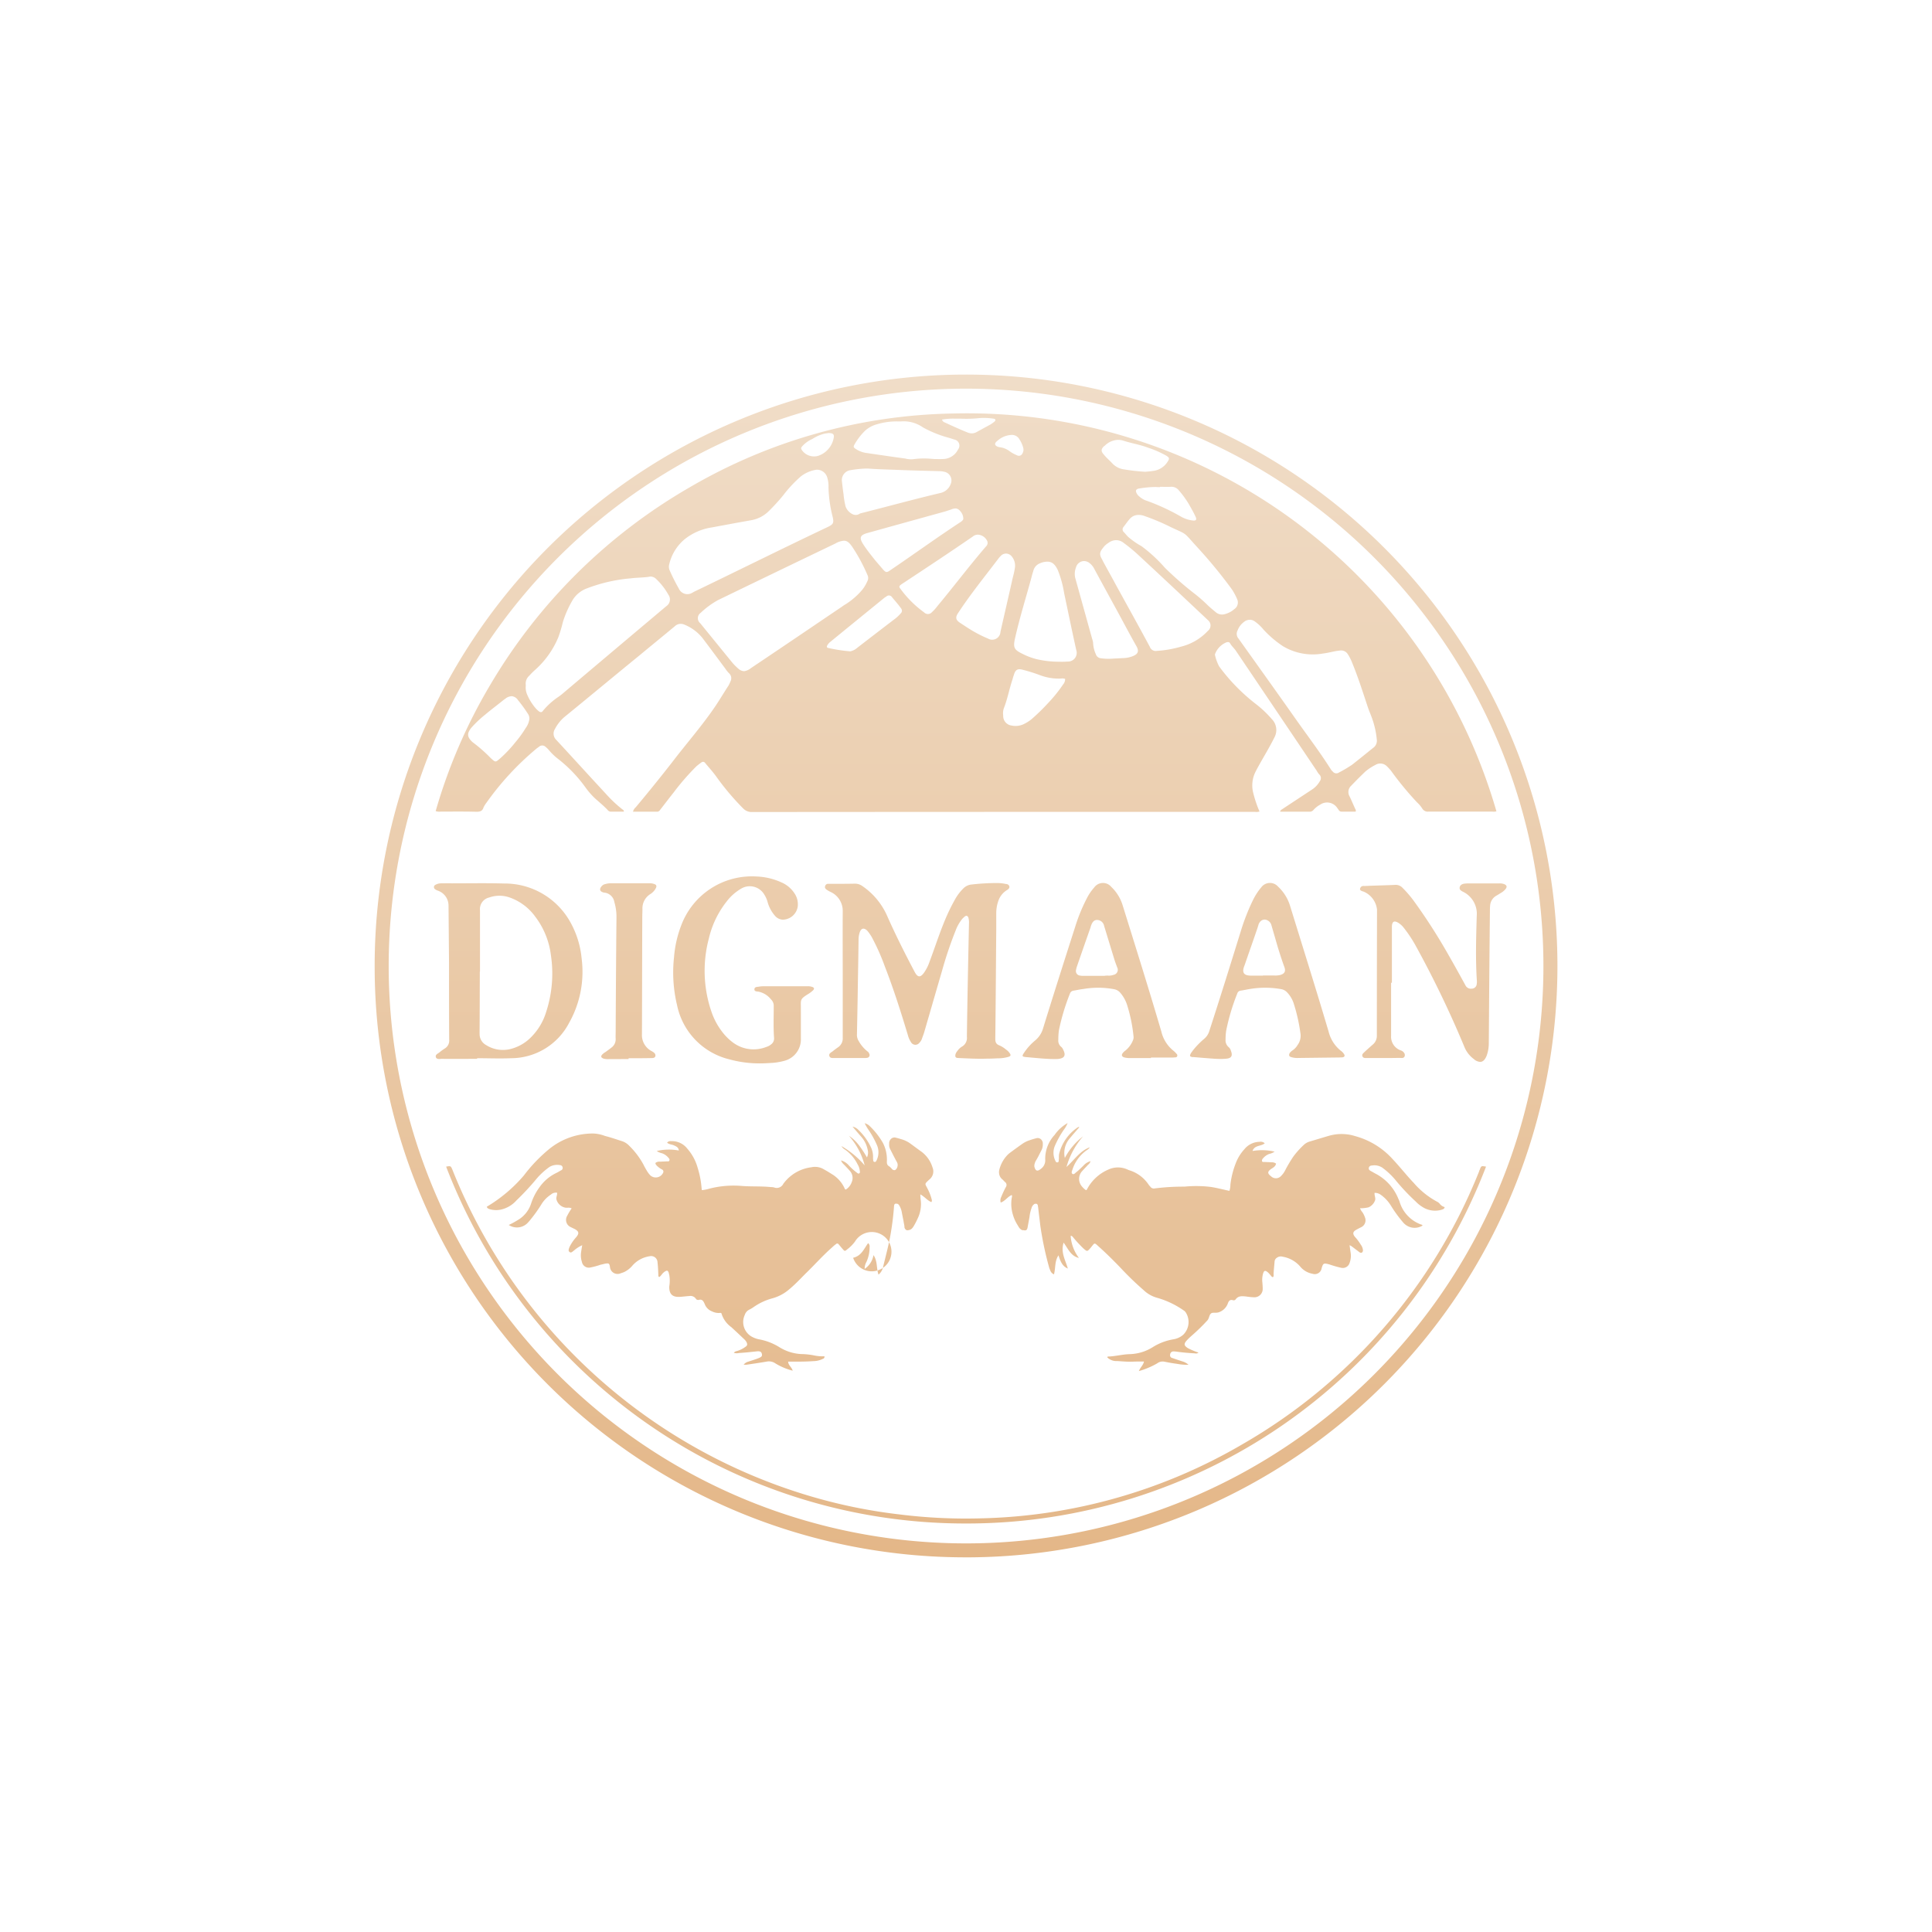 <svg xmlns="http://www.w3.org/2000/svg" xmlns:xlink="http://www.w3.org/1999/xlink" width="70" height="70" viewBox="0 0 70 70">
  <defs>
    <linearGradient id="linear-gradient" x1="0.5" x2="0.5" y2="1" gradientUnits="objectBoundingBox">
      <stop offset="0" stop-color="#f0ddc8"/>
      <stop offset="1" stop-color="#e4b788"/>
    </linearGradient>
    <clipPath id="clip-path">
      <rect id="Rectangle_99603" data-name="Rectangle 99603" width="70" height="70"/>
    </clipPath>
    <clipPath id="clip-path-2">
      <rect id="Rectangle_70324" data-name="Rectangle 70324" width="44" height="44" transform="translate(-0.247 -0.247)" fill="url(#linear-gradient)"/>
    </clipPath>
  </defs>
  <g id="footer_S128_1" clip-path="url(#clip-path)">
    <g id="S128" transform="translate(13.583 13.577)">
      <g id="Group_75474" data-name="Group 75474" transform="translate(-0.336 -0.329)" clip-path="url(#clip-path-2)">
        <path id="Union_116" data-name="Union 116" d="M23226.752,23171.25a21.427,21.427,0,1,1,21.6,21.355h-.162A21.4,21.4,0,0,1,23226.752,23171.25Zm.508-.088a20.919,20.919,0,1,0,20.924-20.9A20.92,20.92,0,0,0,23227.26,23171.162Zm20.895,20.217a20.142,20.142,0,0,1-18.814-12.93c.168-.029.168-.029.232.123a20.1,20.1,0,0,0,12.971,11.82,19.136,19.136,0,0,0,3.236.66,19.369,19.369,0,0,0,2.914.141,19.624,19.624,0,0,0,9.512-2.693,19.929,19.929,0,0,0,8.563-9.881.175.175,0,0,1,.023-.059c.053-.141.053-.141.227-.111a20.153,20.153,0,0,1-18.836,12.93Zm6.471-5.869c-.15,0-.291,0-.432.006-.182.006-.361-.012-.537-.023a.465.465,0,0,1-.361-.133.276.276,0,0,0,.012-.029c.273-.006.537-.082.811-.088a1.657,1.657,0,0,0,.842-.264,2.03,2.03,0,0,1,.73-.273.719.719,0,0,0,.355-.164.646.646,0,0,0,.088-.818c-.018-.018-.029-.041-.053-.053a3.222,3.222,0,0,0-.992-.473,1.135,1.135,0,0,1-.475-.273,11,11,0,0,1-.84-.812c-.246-.256-.5-.508-.76-.742-.2-.18-.158-.18-.32.018-.129.146-.123.146-.27.018a4.875,4.875,0,0,1-.385-.42c-.018-.012-.023-.035-.07-.029a1.493,1.493,0,0,0,.3.8c-.3-.07-.391-.334-.555-.555-.115.361.07.637.152.939-.164-.07-.25-.193-.338-.479-.146.215-.1.467-.164.689a.237.237,0,0,1-.135-.146.66.66,0,0,1-.047-.129,12.1,12.1,0,0,1-.314-1.5c-.023-.211-.053-.428-.076-.643-.006-.023-.006-.047-.012-.076a.107.107,0,0,0-.035-.059.192.192,0,0,0-.082,0l-.018.012a.251.251,0,0,0-.094.141,1.436,1.436,0,0,0-.074.326c-.023.129-.047.252-.07.381-.018.092-.059.115-.152.092a.058.058,0,0,1-.02,0,.007.007,0,0,0-.006,0,.036.036,0,0,0-.014,0,.265.265,0,0,1-.125-.111c-.018-.027-.035-.057-.051-.084a1.43,1.43,0,0,1-.162-.363,1.353,1.353,0,0,1-.049-.57c0-.014.006-.029.008-.045s.006-.035.01-.053-.006-.018-.012-.047c-.152.063-.24.221-.4.273a.286.286,0,0,1,.023-.211,3.371,3.371,0,0,1,.164-.35.133.133,0,0,0-.035-.187c-.021-.02-.041-.043-.062-.064a.408.408,0,0,0-.043-.039.325.325,0,0,1-.1-.172.007.007,0,0,1,0-.006v0a.347.347,0,0,1,0-.148,1.206,1.206,0,0,1,.223-.461l.008-.01a.208.208,0,0,1,.018-.021l.027-.031h0a.774.774,0,0,1,.109-.1c.1-.074.2-.148.3-.219.055-.041.111-.08.168-.119a.968.968,0,0,1,.234-.115c.084-.031.172-.055.256-.078a.18.18,0,0,1,.17.039.221.221,0,0,1,.066.131v.008c0,.006,0,.01,0,.016v.033a.445.445,0,0,1-.031.17c-.006.012-.01.023-.016.035-.068.129-.129.264-.207.387-.008.018-.018.035-.027.053a.015.015,0,0,0,0,.01.3.3,0,0,0-.025.148l.006.021c.041.141.111.158.229.059a.377.377,0,0,0,.158-.344,1.272,1.272,0,0,1,.338-.883,1.447,1.447,0,0,1,.473-.432.923.923,0,0,1-.135.24,3.4,3.4,0,0,0-.332.6.656.656,0,0,0,.023.525c.012.029.029.064.076.059s.047-.047.047-.082a.536.536,0,0,0,.006-.094.865.865,0,0,1,.006-.123,1.625,1.625,0,0,1,.666-.963c.018-.012.039-.029.068-.012-.121.141-.238.273-.355.414a.812.812,0,0,0-.17.7,2.4,2.4,0,0,1,.66-.783,2.854,2.854,0,0,0-.6,1.109c.293-.262.49-.584.842-.711-.035.068-.111.1-.17.15a1.368,1.368,0,0,0-.455.654c-.018.053-.053.123,0,.158s.1-.035.141-.064c.092-.07.168-.152.25-.229a.528.528,0,0,1,.264-.168.251.251,0,0,1-.094.133c-.064.076-.135.141-.2.217a.415.415,0,0,0-.023.561.691.691,0,0,0,.152.141.128.128,0,0,0,.029-.018,1.577,1.577,0,0,1,.795-.736.831.831,0,0,1,.717.023,1.306,1.306,0,0,1,.713.508.592.592,0,0,0,.076.094.154.154,0,0,0,.164.064,8.2,8.2,0,0,1,1.074-.064,4.41,4.41,0,0,1,.963.012c.223.035.439.094.666.141a.773.773,0,0,0,.035-.229,3.089,3.089,0,0,1,.193-.77,1.58,1.58,0,0,1,.314-.51.721.721,0,0,1,.549-.268.219.219,0,0,1,.188.053c-.129.117-.367.059-.443.279a2.066,2.066,0,0,1,.8.023.516.516,0,0,1-.186.082.517.517,0,0,0-.234.164.107.107,0,0,0-.035.1c.012.041.059.029.094.029.082.006.164.006.246.012a.267.267,0,0,1,.168.047c-.018.1-.1.145-.174.191-.141.1-.146.164-.006.27a.251.251,0,0,0,.361-.012.776.776,0,0,0,.152-.211,5.139,5.139,0,0,1,.291-.49,3.078,3.078,0,0,1,.375-.42.533.533,0,0,1,.227-.129c.234-.07.467-.141.707-.211a1.655,1.655,0,0,1,.939.018,2.822,2.822,0,0,1,1.355.836c.264.279.5.584.766.863a2.987,2.987,0,0,0,.834.672.286.286,0,0,1,.105.082.334.334,0,0,0,.176.117c-.006.07-.07.082-.123.1a.845.845,0,0,1-.7-.117,1.169,1.169,0,0,1-.227-.187,7.556,7.556,0,0,1-.689-.725,2.72,2.72,0,0,0-.52-.5.522.522,0,0,0-.381-.076.105.105,0,0,0-.109.094c-.006.053.033.082.074.105.059.029.111.064.17.094a1.774,1.774,0,0,1,.83.916.7.7,0,0,1,.047.117,1.264,1.264,0,0,0,.764.807c.023.006.053.012.064.041a.543.543,0,0,1-.707-.117,4.631,4.631,0,0,1-.437-.6,1.321,1.321,0,0,0-.361-.391.363.363,0,0,0-.234-.076c-.012.105.059.2.006.3a.438.438,0,0,1-.221.223,1.292,1.292,0,0,1-.311.035.443.443,0,0,0,.088.146.8.8,0,0,1,.088.18.277.277,0,0,1-.141.363c-.059.029-.117.059-.176.092-.121.07-.133.141-.047.252a1.679,1.679,0,0,1,.211.281.388.388,0,0,1,.082.2.1.1,0,0,1-.041.094.092.092,0,0,1-.088-.018l-.279-.211a.4.4,0,0,0-.076-.041c.012.094.023.176.035.252a.738.738,0,0,1-.035.391.256.256,0,0,1-.3.176,3.364,3.364,0,0,1-.326-.088c-.041-.012-.088-.029-.129-.041-.187-.047-.205-.035-.258.146a.251.251,0,0,1-.326.2.755.755,0,0,1-.461-.275,1.075,1.075,0,0,0-.625-.344.236.236,0,0,0-.205.035.179.179,0,0,0-.088.15c-.012.146-.029.293-.035.439,0,.041.012.082-.023.117-.057-.006-.074-.064-.109-.094a.766.766,0,0,0-.064-.07c-.111-.1-.158-.082-.193.064a.806.806,0,0,0-.018.291c.006.076.012.152.012.229a.3.3,0,0,1-.314.309,2.384,2.384,0,0,1-.287-.029c-.135-.012-.279-.035-.379.105a.086.086,0,0,1-.1.029c-.111-.035-.158.041-.187.129a.531.531,0,0,1-.338.314.5.5,0,0,1-.135.012c-.059,0-.111,0-.141.035-.059.053-.059.17-.121.24a7.092,7.092,0,0,1-.562.549,2.31,2.31,0,0,0-.2.193c-.1.121-.082.174.047.262a2.37,2.37,0,0,0,.391.164.139.139,0,0,1-.129.029c-.215-.012-.426-.029-.643-.059a1.016,1.016,0,0,0-.133-.012.119.119,0,0,0-.123.117.1.1,0,0,0,.082.123c.127.045.25.086.379.127a.571.571,0,0,1,.205.117,1.921,1.921,0,0,1-.422-.035c-.15-.018-.3-.047-.449-.076a.32.32,0,0,0-.262.059,2.882,2.882,0,0,1-.666.281C23254.492,23185.721,23254.6,23185.645,23254.625,23185.51Zm-13.361.064a.42.42,0,0,0-.32-.059c-.24.041-.479.076-.719.111h-.105a.309.309,0,0,1,.17-.111c.117-.041.244-.076.361-.123s.146-.074.129-.156-.07-.105-.182-.094c-.215.023-.426.047-.643.059a.356.356,0,0,1-.191-.006.171.171,0,0,1,.111-.064.988.988,0,0,0,.3-.146c.082-.053.088-.094.047-.182a.5.5,0,0,0-.111-.127c-.146-.141-.291-.275-.437-.41a.948.948,0,0,1-.35-.473c-.006-.053-.047-.047-.082-.041a.548.548,0,0,1-.27-.059.455.455,0,0,1-.262-.262c-.041-.094-.082-.193-.223-.152a.1.1,0,0,1-.105-.053.237.237,0,0,0-.232-.088c-.111.006-.223.023-.334.029-.279.018-.4-.1-.391-.379a1.228,1.228,0,0,0,0-.414c-.012-.029-.012-.059-.023-.088-.029-.076-.059-.082-.129-.041a.453.453,0,0,0-.111.1.627.627,0,0,1-.082.094.044.044,0,0,1-.029.006c-.035-.029-.018-.064-.023-.1-.006-.146-.012-.287-.029-.428a.231.231,0,0,0-.285-.221,1.031,1.031,0,0,0-.613.326.916.916,0,0,1-.309.246.93.93,0,0,1-.117.041.277.277,0,0,1-.4-.234c-.023-.123-.041-.129-.168-.111-.059.012-.117.029-.176.041a2.576,2.576,0,0,1-.344.094.256.256,0,0,1-.328-.2.774.774,0,0,1-.029-.35c.012-.076.023-.158.041-.252a1.146,1.146,0,0,0-.3.193c-.047.029-.094.1-.158.053s-.023-.123,0-.187a1.521,1.521,0,0,1,.24-.35c.115-.141.1-.205-.047-.293-.047-.021-.094-.045-.141-.068a.285.285,0,0,1-.141-.41,2.251,2.251,0,0,1,.164-.273.267.267,0,0,0-.146-.023h-.059a.415.415,0,0,1-.344-.293c-.023-.082.029-.156.023-.25a.256.256,0,0,0-.223.064,1.1,1.1,0,0,0-.35.361,5.187,5.187,0,0,1-.393.549,1.02,1.02,0,0,1-.07.082.538.538,0,0,1-.717.111,2.851,2.851,0,0,0,.314-.17,1.076,1.076,0,0,0,.5-.619,2.1,2.1,0,0,1,.3-.578,1.574,1.574,0,0,1,.59-.508c.064-.029.129-.07.191-.105a.09.09,0,0,0,.059-.094.1.1,0,0,0-.094-.094.555.555,0,0,0-.373.059,2.5,2.5,0,0,0-.525.49,9.611,9.611,0,0,1-.684.73,1.059,1.059,0,0,1-.572.334.826.826,0,0,1-.379-.012c-.053-.018-.105-.029-.123-.094a5.37,5.37,0,0,0,1.344-1.133,5.634,5.634,0,0,1,.934-.971,2.508,2.508,0,0,1,1.582-.549,1.323,1.323,0,0,1,.422.088c.209.053.408.123.613.188a.617.617,0,0,1,.262.164,2.849,2.849,0,0,1,.514.676c.041.082.082.158.129.234a.867.867,0,0,0,.129.17.294.294,0,0,0,.461-.1.086.086,0,0,0-.041-.117.792.792,0,0,1-.186-.135c-.023-.029-.053-.053-.053-.1a.219.219,0,0,1,.168-.047c.082-.006.164-.006.246-.012.035,0,.082.012.094-.035s-.012-.064-.035-.094a.551.551,0,0,0-.234-.164.526.526,0,0,1-.191-.082,1.935,1.935,0,0,1,.8-.018c-.012-.121-.1-.15-.176-.186s-.174-.029-.25-.1a.171.171,0,0,1,.152-.053.7.7,0,0,1,.578.268,1.753,1.753,0,0,1,.379.7,3.305,3.305,0,0,1,.141.725.546.546,0,0,0,.012.082,1.352,1.352,0,0,0,.268-.053,3.519,3.519,0,0,1,1.162-.1c.352.029.707.006,1.057.041a.8.8,0,0,1,.123.012.265.265,0,0,0,.34-.129,1.484,1.484,0,0,1,1.016-.6.616.616,0,0,1,.455.076c.117.064.229.135.34.205a1.17,1.17,0,0,1,.408.479.055.055,0,0,0,.047.047.522.522,0,0,0,.215-.275.38.38,0,0,0-.062-.391c-.07-.082-.146-.158-.223-.24a.366.366,0,0,1-.105-.15.586.586,0,0,1,.281.18,2.055,2.055,0,0,0,.3.27c.023.018.053.041.082.018s.023-.053.018-.082a.553.553,0,0,0-.076-.234,1.437,1.437,0,0,0-.461-.543.341.341,0,0,1-.129-.127,3.222,3.222,0,0,1,.842.7,2.584,2.584,0,0,0-.572-1.074,1.507,1.507,0,0,1,.367.346,4.14,4.14,0,0,1,.287.438.4.4,0,0,0,.027-.275,1.018,1.018,0,0,0-.238-.479c-.105-.117-.205-.238-.311-.361a.4.4,0,0,1,.217.123,2.1,2.1,0,0,1,.467.664.794.794,0,0,1,.059.328.474.474,0,0,0,.006.094c0,.029.006.064.047.07s.053-.018.07-.047a.66.66,0,0,0,.029-.537,3.2,3.2,0,0,0-.316-.578,1.794,1.794,0,0,1-.139-.24.4.4,0,0,1,.191.111,2.727,2.727,0,0,1,.469.6,1.318,1.318,0,0,1,.145.654c-.006.094.006.156.088.2a.534.534,0,0,1,.1.1c.064.053.123.047.164-.023a.246.246,0,0,0,.037-.154v-.008a.255.255,0,0,0-.025-.07c-.082-.146-.158-.3-.234-.451a.382.382,0,0,1-.049-.146c0-.008,0-.016,0-.023v-.068a.22.22,0,0,1,.1-.18.18.18,0,0,1,.139-.02c.061.016.121.031.182.051a1.05,1.05,0,0,1,.326.148c.146.105.291.215.438.32a1.116,1.116,0,0,1,.387.561.372.372,0,0,1-.111.434c-.029.025-.057.053-.084.078-.1.1-.062.1.025.277a1.723,1.723,0,0,1,.141.373.11.11,0,0,1-.012.094c-.146-.059-.24-.193-.4-.279,0,.061.006.113.008.162a1.2,1.2,0,0,1-.1.7,2.9,2.9,0,0,1-.156.3.4.4,0,0,1-.049.064.179.179,0,0,1-.047.039.183.183,0,0,1-.057.023c-.057.016-.094.016-.119-.006a.143.143,0,0,1-.057-.121c0-.021-.006-.041-.008-.061-.01-.049-.02-.1-.027-.148-.02-.1-.041-.2-.059-.3a.71.71,0,0,0-.08-.229.213.213,0,0,0-.064-.078.2.2,0,0,0-.1-.006c-.039.025-.037.08-.041.125a10.082,10.082,0,0,1-.146,1.109c-.07.355-.164.707-.25,1.063a.472.472,0,0,1-.164.27c-.082-.229-.029-.486-.182-.707a.763.763,0,0,1-.32.5.487.487,0,0,1,.064-.252,1.255,1.255,0,0,0,.115-.537.157.157,0,0,0-.053-.145c-.15.2-.238.461-.543.531a.712.712,0,1,0,.064-.584,1.4,1.4,0,0,1-.279.279c-.088.076-.094.07-.17-.018-.047-.053-.094-.111-.141-.168a.061.061,0,0,0-.094-.006,1.522,1.522,0,0,0-.15.127c-.334.293-.625.625-.941.93-.2.2-.385.4-.6.578a1.561,1.561,0,0,1-.619.332,2.156,2.156,0,0,0-.676.316,1.211,1.211,0,0,1-.146.088.32.32,0,0,0-.176.2.608.608,0,0,0,.3.807.9.9,0,0,0,.2.07,2.109,2.109,0,0,1,.76.291,1.664,1.664,0,0,0,.777.246,2.648,2.648,0,0,1,.432.041,1.675,1.675,0,0,0,.42.041.078.078,0,0,1-.059.092.781.781,0,0,1-.344.082c-.3.023-.6.018-.912.018,0,.129.129.2.164.328A2.279,2.279,0,0,1,23241.264,23185.574Zm-1.646-11.008a2.548,2.548,0,0,1-1.91-1.963,5.068,5.068,0,0,1-.111-1.74,4.105,4.105,0,0,1,.264-1.162,2.734,2.734,0,0,1,2.727-1.764,2.38,2.38,0,0,1,.895.211,1.063,1.063,0,0,1,.479.4.7.7,0,0,1,.117.479.558.558,0,0,1-.543.475.4.4,0,0,1-.281-.141,1.276,1.276,0,0,1-.268-.5.968.968,0,0,0-.123-.275.608.608,0,0,0-.824-.215,1.8,1.8,0,0,0-.537.473,3.4,3.4,0,0,0-.643,1.336,4.562,4.562,0,0,0,.1,2.676,2.5,2.5,0,0,0,.467.813,1.95,1.95,0,0,0,.316.291,1.253,1.253,0,0,0,1.2.152.485.485,0,0,0,.174-.094.26.26,0,0,0,.105-.229c-.029-.385-.012-.77-.012-1.156a.319.319,0,0,0-.1-.244.774.774,0,0,0-.461-.281c-.059-.006-.145-.006-.139-.088s.086-.082.145-.088a.91.91,0,0,1,.182-.018h1.582a.47.47,0,0,1,.182.023c.076.023.088.07.035.123a1.045,1.045,0,0,1-.158.123c-.326.2-.285.211-.285.531v1.092a.8.8,0,0,1-.59.807,2.3,2.3,0,0,1-.531.082c-.125.008-.248.014-.371.014A4.143,4.143,0,0,1,23239.617,23174.566Zm26.969-.006a1.032,1.032,0,0,1-.361-.467,37.274,37.274,0,0,0-1.775-3.68,4.651,4.651,0,0,0-.4-.6.772.772,0,0,0-.215-.2c-.146-.086-.217-.047-.229.123v2.051h-.029v1.92a.524.524,0,0,0,.357.533.226.226,0,0,1,.133.121c.023.076-.006.158-.109.152s-.223,0-.34,0h-.887c-.07,0-.164.018-.193-.064s.053-.123.1-.176c.1-.092.2-.18.3-.268a.411.411,0,0,0,.123-.3q0-2.285.006-4.566a.8.8,0,0,0-.5-.66.109.109,0,0,1-.041-.012c-.035-.012-.07-.029-.076-.07a.129.129,0,0,1,.076-.109.216.216,0,0,1,.088-.006c.373-.018.742-.023,1.109-.041a.333.333,0,0,1,.262.1,4.114,4.114,0,0,1,.4.461,20.774,20.774,0,0,1,1.279,1.99c.209.363.408.725.607,1.088a.218.218,0,0,0,.227.121.181.181,0,0,0,.182-.174.443.443,0,0,0,.006-.088c-.053-.789-.029-1.578-.006-2.371a.887.887,0,0,0-.508-.883c-.064-.035-.123-.07-.111-.15s.076-.117.146-.135a1.139,1.139,0,0,1,.139-.012h1.141a.465.465,0,0,1,.18.023c.105.041.123.1.053.186a.644.644,0,0,1-.182.146c-.047.029-.092.059-.145.088a.449.449,0,0,0-.229.373,1.376,1.376,0,0,0-.006.152c-.018,1.611-.029,3.225-.041,4.83a1.331,1.331,0,0,1-.082.455c-.061.143-.135.213-.232.213A.382.382,0,0,1,23266.586,23174.561Zm-31.359-.006a.618.618,0,0,1-.182-.018c-.1-.035-.111-.088-.041-.158a.548.548,0,0,1,.111-.082c.07-.051.139-.1.209-.156a.369.369,0,0,0,.158-.316c-.006-.088,0-.174,0-.262q.009-2.077.029-4.152a1.861,1.861,0,0,0-.076-.543.411.411,0,0,0-.367-.346.053.053,0,0,1-.029-.006c-.135-.035-.158-.123-.064-.227a.225.225,0,0,1,.129-.076.753.753,0,0,1,.227-.029h1.355a.485.485,0,0,1,.182.023c.094.029.111.076.064.164a.568.568,0,0,1-.187.2.607.607,0,0,0-.293.543c0,.1-.006.205-.006.3-.006,1.412-.006,2.82-.012,4.234a.653.653,0,0,0,.363.623c.012.006.018.012.029.018.059.035.111.088.094.158s-.094.07-.158.07c-.27.006-.543.006-.812.006v.029Zm15.107-.076c-.123-.012-.135-.035-.064-.141a2.037,2.037,0,0,1,.42-.467.89.89,0,0,0,.281-.443c.379-1.227.77-2.453,1.162-3.674a6.194,6.194,0,0,1,.4-.986,1.867,1.867,0,0,1,.287-.432.39.39,0,0,1,.617-.023,1.541,1.541,0,0,1,.416.676c.473,1.52.951,3.037,1.4,4.568a1.26,1.26,0,0,0,.445.7.784.784,0,0,1,.1.1.083.083,0,0,1,.029.094c-.018.041-.059.041-.092.041a.865.865,0,0,1-.123.006h-.736v.018h-.742a.746.746,0,0,1-.227-.023c-.088-.029-.111-.088-.047-.164a.449.449,0,0,1,.1-.092.918.918,0,0,0,.273-.387.259.259,0,0,0,.012-.117,5.6,5.6,0,0,0-.229-1.127,1.248,1.248,0,0,0-.273-.479.386.386,0,0,0-.2-.105,3.166,3.166,0,0,0-1.127-.006c-.117.012-.232.041-.35.059a.154.154,0,0,0-.123.1,7.88,7.88,0,0,0-.4,1.326,2.337,2.337,0,0,0-.023.35.293.293,0,0,0,.117.27.32.32,0,0,1,.063.1c.1.2.041.3-.174.326a1.129,1.129,0,0,1-.141.006C23251.029,23174.549,23250.684,23174.508,23250.334,23174.479Zm3.008-2.949a.482.482,0,0,0,.18-.029.185.185,0,0,0,.129-.273c-.035-.1-.076-.2-.105-.3-.123-.4-.244-.8-.367-1.2a.262.262,0,0,0-.246-.215c-.1-.006-.174.057-.221.191a.29.29,0,0,0-.023.076c-.17.479-.334.953-.5,1.432a.989.989,0,0,0-.029.121.163.163,0,0,0,.133.193.694.694,0,0,0,.152.012h.432l.309,0C23253.238,23171.527,23253.291,23171.527,23253.342,23171.529Zm-5.449,2.984c-.094,0-.117-.041-.1-.129a.287.287,0,0,1,.064-.117.563.563,0,0,1,.164-.162.361.361,0,0,0,.186-.363c.018-1.371.047-2.738.076-4.111a.637.637,0,0,0-.023-.209c-.029-.064-.07-.076-.123-.041a.935.935,0,0,0-.1.094,1.5,1.5,0,0,0-.24.426,14.114,14.114,0,0,0-.49,1.453c-.217.742-.432,1.49-.648,2.232-.023.076-.053.15-.082.232a.356.356,0,0,1-.088.141.182.182,0,0,1-.309-.023.808.808,0,0,1-.111-.252c-.252-.834-.514-1.664-.83-2.475a7.96,7.96,0,0,0-.432-.988,1.557,1.557,0,0,0-.209-.32c-.117-.117-.223-.094-.275.064a.86.86,0,0,0-.041.273c-.006.561-.018,1.127-.029,1.84-.006.426-.018,1-.029,1.572a.415.415,0,0,0,.064.25,1.254,1.254,0,0,0,.316.373.158.158,0,0,1,.063.082.1.1,0,0,1-.074.152.31.31,0,0,1-.076.006h-1.092c-.076,0-.17.018-.2-.07s.059-.129.117-.17c.07-.057.139-.109.209-.156a.386.386,0,0,0,.158-.334v-2c0-.871-.006-1.734,0-2.605a.752.752,0,0,0-.42-.672,1.042,1.042,0,0,1-.176-.1c-.035-.033-.064-.068-.041-.121a.106.106,0,0,1,.1-.082h.094c.291,0,.584,0,.881-.006a.457.457,0,0,1,.258.076,2.569,2.569,0,0,1,.934,1.139c.3.672.631,1.33.977,1.984.109.205.209.211.344.018a1.546,1.546,0,0,0,.193-.385c.174-.461.326-.934.514-1.4a7.037,7.037,0,0,1,.432-.9,1.779,1.779,0,0,1,.293-.373.485.485,0,0,1,.291-.129,8.036,8.036,0,0,1,.918-.053,1.463,1.463,0,0,1,.32.035.13.13,0,0,1,.123.076c.018.07-.029.109-.076.139a.734.734,0,0,0-.311.369,1.333,1.333,0,0,0-.086.467v.6c-.012,1.32-.018,2.639-.035,3.953,0,.117.023.193.139.24a.9.9,0,0,1,.246.152.458.458,0,0,1,.123.115c.07.088.059.129-.053.158a1.38,1.38,0,0,1-.379.047q-.2.012-.393.012C23248.572,23174.549,23248.23,23174.527,23247.893,23174.514Zm-18.922-.023c-.041-.094.07-.135.129-.182a1.739,1.739,0,0,1,.2-.145.331.331,0,0,0,.15-.311c-.006-.934-.006-1.869-.006-2.8-.006-.689-.012-1.373-.018-2.062a.57.57,0,0,0-.379-.537.356.356,0,0,1-.105-.053.091.091,0,0,1,0-.156.416.416,0,0,1,.205-.059c.135,0,.268-.006.4,0,.631,0,1.262-.012,1.893.006a2.717,2.717,0,0,1,2.383,1.371,3.325,3.325,0,0,1,.426,1.35,3.767,3.767,0,0,1-.455,2.33,2.377,2.377,0,0,1-2.1,1.279c-.41.018-.824,0-1.232,0v.023c-.428,0-.854.006-1.279,0-.029,0-.064.006-.1.006S23228.988,23174.539,23228.971,23174.49Zm1.582-.863a.447.447,0,0,0,.229.414,1.137,1.137,0,0,0,.842.158,1.579,1.579,0,0,0,.775-.422,2.183,2.183,0,0,0,.561-.922,4.475,4.475,0,0,0,.176-2.062,2.887,2.887,0,0,0-.572-1.406,1.938,1.938,0,0,0-.922-.689,1.112,1.112,0,0,0-.742,0,.43.43,0,0,0-.334.467v2.219h-.006C23230.559,23172.131,23230.559,23172.879,23230.553,23173.627Zm26.666.916c-.27-.018-.537-.041-.812-.064a.15.15,0,0,1-.115-.035c0-.082.057-.135.1-.2a2.872,2.872,0,0,1,.416-.428.594.594,0,0,0,.186-.291c.387-1.191.76-2.389,1.133-3.592a7.74,7.74,0,0,1,.439-1.127,2.25,2.25,0,0,1,.309-.479.391.391,0,0,1,.607-.023,1.58,1.58,0,0,1,.432.688c.469,1.52.947,3.037,1.4,4.568a1.282,1.282,0,0,0,.438.688.431.431,0,0,1,.123.129c.035.059.012.1-.053.111-.029.006-.064,0-.094.006l-1.506.018a.759.759,0,0,1-.258-.029c-.088-.023-.1-.076-.059-.152a.432.432,0,0,1,.111-.1.615.615,0,0,0,.176-.193.557.557,0,0,0,.1-.42,6.226,6.226,0,0,0-.246-1.088,1.043,1.043,0,0,0-.256-.414.394.394,0,0,0-.176-.094,3.343,3.343,0,0,0-1.133-.012c-.123.018-.24.047-.363.064a.145.145,0,0,0-.115.105,7.649,7.649,0,0,0-.4,1.338,1.965,1.965,0,0,0-.023.32.324.324,0,0,0,.117.287.265.265,0,0,1,.076.127c.07.176.023.27-.164.287a2.16,2.16,0,0,1-.225.01C23257.326,23174.547,23257.271,23174.545,23257.219,23174.543Zm1.553-4.854c-.006.023-.018.047-.023.076-.15.443-.309.889-.461,1.332-.018.059-.047.117-.059.176-.035.15.029.232.182.25a.865.865,0,0,0,.123.006h.4v-.006h.4a.754.754,0,0,0,.229-.018c.158-.047.205-.135.146-.291-.088-.24-.164-.48-.24-.725-.076-.264-.152-.525-.227-.783a.276.276,0,0,0-.24-.209C23258.895,23169.5,23258.818,23169.561,23258.771,23169.689Zm-18.676-4.223a9.356,9.356,0,0,1-.945-1.115c-.129-.186-.281-.35-.426-.525a.091.091,0,0,0-.135-.023,2.141,2.141,0,0,0-.182.141,8.7,8.7,0,0,0-.818.939c-.168.211-.332.428-.5.643a.125.125,0,0,1-.109.064h-.871a.3.3,0,0,1,.1-.162c.461-.551.91-1.105,1.35-1.672.514-.67,1.068-1.3,1.541-2,.164-.246.314-.5.473-.742.029-.053.053-.111.076-.164a.241.241,0,0,0-.064-.279,1.225,1.225,0,0,1-.135-.17c-.273-.367-.549-.742-.828-1.109a1.616,1.616,0,0,0-.66-.484.31.31,0,0,0-.34.064c-.42.35-.84.689-1.26,1.039-.918.748-1.828,1.506-2.746,2.254a1.471,1.471,0,0,0-.338.432.313.313,0,0,0,.053.393c.6.648,1.191,1.3,1.793,1.949a4.707,4.707,0,0,0,.6.566c.023.018.059.029.053.082h-.486a.144.144,0,0,1-.1-.059c-.146-.156-.316-.291-.475-.437a2.732,2.732,0,0,1-.332-.385,5.02,5.02,0,0,0-1.01-1.045,2.133,2.133,0,0,1-.328-.322.755.755,0,0,0-.1-.094.171.171,0,0,0-.238-.012c-.029.023-.059.041-.088.064a10.279,10.279,0,0,0-1.822,1.969.894.894,0,0,0-.105.17c-.041.133-.129.156-.256.156-.434-.012-.859-.006-1.291-.006a.425.425,0,0,1-.187-.018,19.4,19.4,0,0,1,1.98-4.578,19.96,19.96,0,0,1,7.225-7.154,19.576,19.576,0,0,1,9.535-2.674,19.965,19.965,0,0,1,19.693,14.412.312.312,0,0,1-.146.012h-2.312a.23.23,0,0,1-.229-.111,1.051,1.051,0,0,0-.186-.221,11.446,11.446,0,0,1-.947-1.15,1.873,1.873,0,0,0-.146-.158.336.336,0,0,0-.426-.047,1.777,1.777,0,0,0-.355.234c-.176.168-.346.338-.514.514a.31.31,0,0,0-.064.379c.076.152.141.316.215.473a.077.077,0,0,1,.006.088h-.508a.114.114,0,0,1-.094-.047c-.018-.029-.041-.059-.062-.088a.441.441,0,0,0-.613-.121.917.917,0,0,0-.252.2.174.174,0,0,1-.117.059h-1.086c.012-.07.07-.082.105-.111.35-.232.7-.461,1.051-.693a.873.873,0,0,0,.281-.3.183.183,0,0,0-.023-.25.711.711,0,0,1-.088-.129q-1.456-2.165-2.92-4.334c-.064-.1-.158-.176-.217-.279-.023-.053-.076-.059-.135-.041a.733.733,0,0,0-.408.414.062.062,0,0,0-.006.047,1.609,1.609,0,0,0,.152.414,6.825,6.825,0,0,0,1.338,1.367,3.887,3.887,0,0,1,.566.537.562.562,0,0,1,.1.66c-.156.314-.338.619-.514.928-.059.105-.117.211-.174.322a1.1,1.1,0,0,0-.076.793,4.168,4.168,0,0,0,.221.648.415.415,0,0,1-.168.012h-3.926q-7.14,0-14.289.006A.42.42,0,0,1,23240.1,23165.467Zm18.18-6.773a.677.677,0,0,0-.262.332.259.259,0,0,0,.035.293c.682.957,1.365,1.91,2.043,2.873.438.625.9,1.227,1.309,1.875a.368.368,0,0,0,.064.07.162.162,0,0,0,.221.035,4.813,4.813,0,0,0,.475-.281c.256-.2.5-.4.758-.607a.315.315,0,0,0,.141-.3,3.176,3.176,0,0,0-.158-.736c-.059-.17-.133-.332-.186-.5-.176-.531-.346-1.062-.561-1.582a1.6,1.6,0,0,0-.146-.281.282.282,0,0,0-.275-.135c-.053.006-.109.012-.168.023-.152.029-.311.07-.469.088a2.1,2.1,0,0,1-1.447-.273,3.852,3.852,0,0,1-.7-.6,1.544,1.544,0,0,0-.314-.293.3.3,0,0,0-.174-.059A.344.344,0,0,0,23258.275,23158.693Zm-26.775,2.791c-.023.018-.053.035-.076.053-.223.182-.455.352-.672.537a3.97,3.97,0,0,0-.5.473c-.17.211-.152.34.041.521a.325.325,0,0,1,.047.035,5.394,5.394,0,0,1,.613.543c.186.168.17.156.35.006a4.713,4.713,0,0,0,.549-.584,4.04,4.04,0,0,0,.369-.51.724.724,0,0,0,.133-.32.3.3,0,0,0-.051-.193,5.111,5.111,0,0,0-.363-.5.3.3,0,0,0-.229-.141A.4.4,0,0,0,23231.5,23161.484Zm18.418-.875a1.751,1.751,0,0,0-.057.18c-.117.346-.182.713-.316,1.053a.564.564,0,0,0-.023.262.347.347,0,0,0,.3.363.693.693,0,0,0,.408-.035,1.324,1.324,0,0,0,.338-.211,7.483,7.483,0,0,0,.59-.578,5.071,5.071,0,0,0,.531-.66.288.288,0,0,0,.076-.205.307.307,0,0,0-.156-.012,1.923,1.923,0,0,1-.748-.121,5.7,5.7,0,0,0-.66-.205.405.405,0,0,0-.09-.012C23250.014,23160.428,23249.961,23160.484,23249.918,23160.609Zm-13.215-3.533c-.223.035-.449.029-.678.059a5.773,5.773,0,0,0-1.564.355,1.021,1.021,0,0,0-.525.408,3.728,3.728,0,0,0-.369.824,4.812,4.812,0,0,1-.162.543,3.264,3.264,0,0,1-.848,1.191,2.258,2.258,0,0,0-.205.205.384.384,0,0,0-.127.35.645.645,0,0,0,.035.3,1.886,1.886,0,0,0,.338.549,1.132,1.132,0,0,0,.1.092c.059.041.105.047.152-.023a2.647,2.647,0,0,1,.555-.5,2.244,2.244,0,0,0,.186-.145q1.857-1.57,3.727-3.143a.29.29,0,0,0,.076-.408,2.374,2.374,0,0,0-.449-.578.3.3,0,0,0-.2-.086A.239.239,0,0,0,23236.7,23157.076Zm6.75-1.209q-2.136,1.025-4.262,2.055a3.017,3.017,0,0,0-.631.463.235.235,0,0,0-.018.373c.391.479.783.963,1.174,1.441a2.258,2.258,0,0,0,.205.205.34.34,0,0,0,.215.094.5.5,0,0,0,.246-.111c1.1-.736,2.189-1.477,3.287-2.219a1.363,1.363,0,0,1,.152-.1,2.645,2.645,0,0,0,.59-.514,1.353,1.353,0,0,0,.188-.314.242.242,0,0,0,.006-.223,6.292,6.292,0,0,0-.527-.986c-.119-.182-.205-.26-.326-.26A.726.726,0,0,0,23243.453,23155.867Zm7.441.707a.018.018,0,0,0-.012.006.389.389,0,0,0-.27.291c-.023.07-.047.146-.064.223-.2.74-.432,1.471-.6,2.225-.068.309-.035.4.246.537a2.432,2.432,0,0,0,.531.205,3.557,3.557,0,0,0,.824.094,2.721,2.721,0,0,0,.309-.006.315.315,0,0,0,.311-.416c-.152-.684-.293-1.371-.439-2.061a3.908,3.908,0,0,0-.232-.842c-.1-.207-.209-.3-.375-.3A.661.661,0,0,0,23250.895,23156.574Zm1.273.145a.645.645,0,0,0-.023.445c.2.717.4,1.441.6,2.16a.666.666,0,0,1,.035.146,1.109,1.109,0,0,0,.1.414.208.208,0,0,0,.182.146,1.955,1.955,0,0,0,.449.012l.363-.018a1,1,0,0,0,.344-.07c.146-.059.258-.146.129-.367-.252-.445-.49-.9-.736-1.35-.262-.479-.525-.959-.787-1.443a.6.6,0,0,0-.158-.2.329.329,0,0,0-.215-.086A.307.307,0,0,0,23252.168,23156.719Zm-6.863,1.064c-.029.018-.059.035-.088.057-.646.527-1.295,1.053-1.943,1.584a.44.44,0,0,0-.129.146c-.018.039-.018.074.035.086a5.717,5.717,0,0,0,.8.123.54.54,0,0,0,.256-.129c.438-.338.877-.676,1.314-1.01a1.444,1.444,0,0,0,.262-.238.128.128,0,0,0,.012-.176c-.1-.146-.227-.281-.338-.42a.128.128,0,0,0-.1-.051A.152.152,0,0,0,23245.3,23157.783Zm8.049-1.945a.817.817,0,0,0-.158.123c-.193.227-.205.291-.076.514a.274.274,0,0,0,.029.059c.146.273.3.543.449.822.414.754.83,1.5,1.238,2.26a.226.226,0,0,0,.258.146,3.929,3.929,0,0,0,.869-.152,1.97,1.97,0,0,0,.975-.572.246.246,0,0,0,0-.391c-.027-.029-.057-.053-.086-.082-.824-.775-1.643-1.547-2.471-2.312a5.943,5.943,0,0,0-.5-.408.434.434,0,0,0-.262-.094A.468.468,0,0,0,23253.354,23155.838Zm-3.9.467a.755.755,0,0,0-.094.1c-.5.66-1.021,1.3-1.471,1.986-.105.156-.088.25.07.355.18.117.35.234.537.338a4.523,4.523,0,0,0,.479.234.3.3,0,0,0,.449-.246c.146-.654.3-1.307.445-1.961a3.023,3.023,0,0,0,.08-.369.523.523,0,0,0-.115-.4.271.271,0,0,0-.209-.105A.277.277,0,0,0,23249.457,23156.3Zm4.66-1.332c-.082.094-.156.2-.232.3a.134.134,0,0,0,.018.193c.047.051.088.1.133.15a2.724,2.724,0,0,0,.5.352,5.352,5.352,0,0,1,.846.781,12.094,12.094,0,0,0,1.039.912,5.212,5.212,0,0,1,.51.443c.092.088.191.17.291.252a.344.344,0,0,0,.314.08.837.837,0,0,0,.363-.186.289.289,0,0,0,.105-.357,2.22,2.22,0,0,0-.193-.361,17.557,17.557,0,0,0-1.262-1.535c-.525-.572-.32-.422-.951-.719a7.968,7.968,0,0,0-.947-.4.576.576,0,0,0-.215-.041.08.08,0,0,0-.021,0A.411.411,0,0,0,23254.117,23154.973Zm-5.67.631c-.848.584-1.705,1.15-2.564,1.717a.857.857,0,0,0-.076.053c-.051.041-.057.076-.012.129a3.869,3.869,0,0,0,.865.865.192.192,0,0,0,.287-.012,1.343,1.343,0,0,0,.186-.205c.6-.719,1.162-1.467,1.775-2.178a.172.172,0,0,0,.041-.187.4.4,0,0,0-.332-.234A.305.305,0,0,0,23248.447,23155.6Zm-6.242-2.172a4.621,4.621,0,0,0-.66.707,7.246,7.246,0,0,1-.508.555,1.2,1.2,0,0,1-.66.338c-.467.082-.936.17-1.408.258a2.062,2.062,0,0,0-.975.42,1.67,1.67,0,0,0-.566.906.336.336,0,0,0,.012.227,6.951,6.951,0,0,0,.332.66.338.338,0,0,0,.5.146.094.094,0,0,0,.041-.023c1.629-.783,3.242-1.588,4.871-2.359.188-.094.211-.146.164-.357a4.735,4.735,0,0,1-.152-1.074,1.047,1.047,0,0,0-.053-.379.388.388,0,0,0-.385-.258A1.223,1.223,0,0,0,23242.205,23153.432Zm5.43,1.209c-.064.023-.127.041-.191.064q-1.421.393-2.838.787c-.27.076-.3.17-.158.4l.035.053c.123.186.262.355.4.531.1.117.2.232.3.35.086.094.127.1.221.035.865-.584,1.711-1.2,2.582-1.77.053-.035.1-.082.094-.123a.4.4,0,0,0-.076-.227c-.074-.1-.133-.139-.217-.139A.468.468,0,0,0,23247.635,23154.641Zm6.846-.766c-.152.018-.182.082-.1.211a.25.25,0,0,0,.064.07.724.724,0,0,0,.3.174,7.742,7.742,0,0,1,1.25.584,1.1,1.1,0,0,0,.391.123c.129.018.164-.029.105-.145-.07-.152-.156-.3-.238-.445a3.476,3.476,0,0,0-.363-.5.338.338,0,0,0-.3-.129c-.123.006-.252,0-.381,0v.012a1.41,1.41,0,0,1-.156-.006A3.825,3.825,0,0,0,23254.48,23153.875Zm-10.488-.66a.363.363,0,0,0-.311.4c.018.156.035.314.059.473a2.877,2.877,0,0,0,.076.449.5.5,0,0,0,.256.275.254.254,0,0,0,.258-.023.316.316,0,0,1,.059-.018c.951-.24,1.893-.5,2.844-.725a.517.517,0,0,0,.391-.332.322.322,0,0,0-.186-.428.882.882,0,0,0-.217-.035c-.467-.012-.939-.023-1.408-.041-.4-.018-.793-.023-1.186-.053l-.086,0A3.958,3.958,0,0,0,23243.992,23153.215Zm9.2-.881c-.123.111-.135.188-.023.314.088.111.2.205.3.311a.7.7,0,0,0,.393.221,7.4,7.4,0,0,0,.816.094c.076-.012.164-.012.252-.029a.719.719,0,0,0,.537-.314c.094-.135.088-.17-.053-.252a3.675,3.675,0,0,0-.643-.279c-.291-.111-.6-.158-.887-.252a.67.67,0,0,0-.2-.031A.713.713,0,0,0,23253.2,23152.334Zm-8.281-.771a1.072,1.072,0,0,0-.385.217,2.262,2.262,0,0,0-.387.5c-.047.088-.041.111.041.164a.919.919,0,0,0,.369.145c.479.07.951.141,1.43.205a.8.8,0,0,0,.287.023,2.927,2.927,0,0,1,.6-.018c.059.006.1.006.145.012.111,0,.223.006.334,0a.617.617,0,0,0,.543-.344.224.224,0,0,0-.141-.363c-.082-.029-.164-.053-.244-.076a4.194,4.194,0,0,1-.883-.361,1.219,1.219,0,0,0-.812-.217h-.062A2.5,2.5,0,0,0,23244.914,23151.563Zm-1.828.322a1.41,1.41,0,0,0-.473.2,1.068,1.068,0,0,0-.367.264c-.047.053-.047.076-.023.123a.537.537,0,0,0,.59.227.845.845,0,0,0,.572-.643c.029-.139-.018-.186-.187-.186C23243.18,23151.873,23243.133,23151.879,23243.086,23151.885Zm6.2.291c-.082.082-.064.141.039.188a.309.309,0,0,0,.07.018.759.759,0,0,1,.381.158,1.336,1.336,0,0,0,.244.133.144.144,0,0,0,.211-.076.261.261,0,0,0,.018-.209,1.027,1.027,0,0,0-.135-.293.307.307,0,0,0-.3-.156A.82.82,0,0,0,23249.289,23152.176Zm-1.975-.795a.151.151,0,0,0,.1.105c.279.129.561.258.84.369a.361.361,0,0,0,.328-.029c.162-.088.32-.176.484-.264a1.329,1.329,0,0,0,.146-.105c.023-.018.041-.041.035-.064-.006-.039-.041-.039-.076-.045a2.2,2.2,0,0,0-.52-.018,4.279,4.279,0,0,1-.672.018l-.221,0A2.319,2.319,0,0,0,23247.314,23151.381Z" transform="translate(-23226.424 -23149.428)" stroke="rgba(0,0,0,0)" stroke-miterlimit="10" stroke-width="1" fill="url(#linear-gradient)"/>
      </g>
    </g>
  </g>
</svg>
